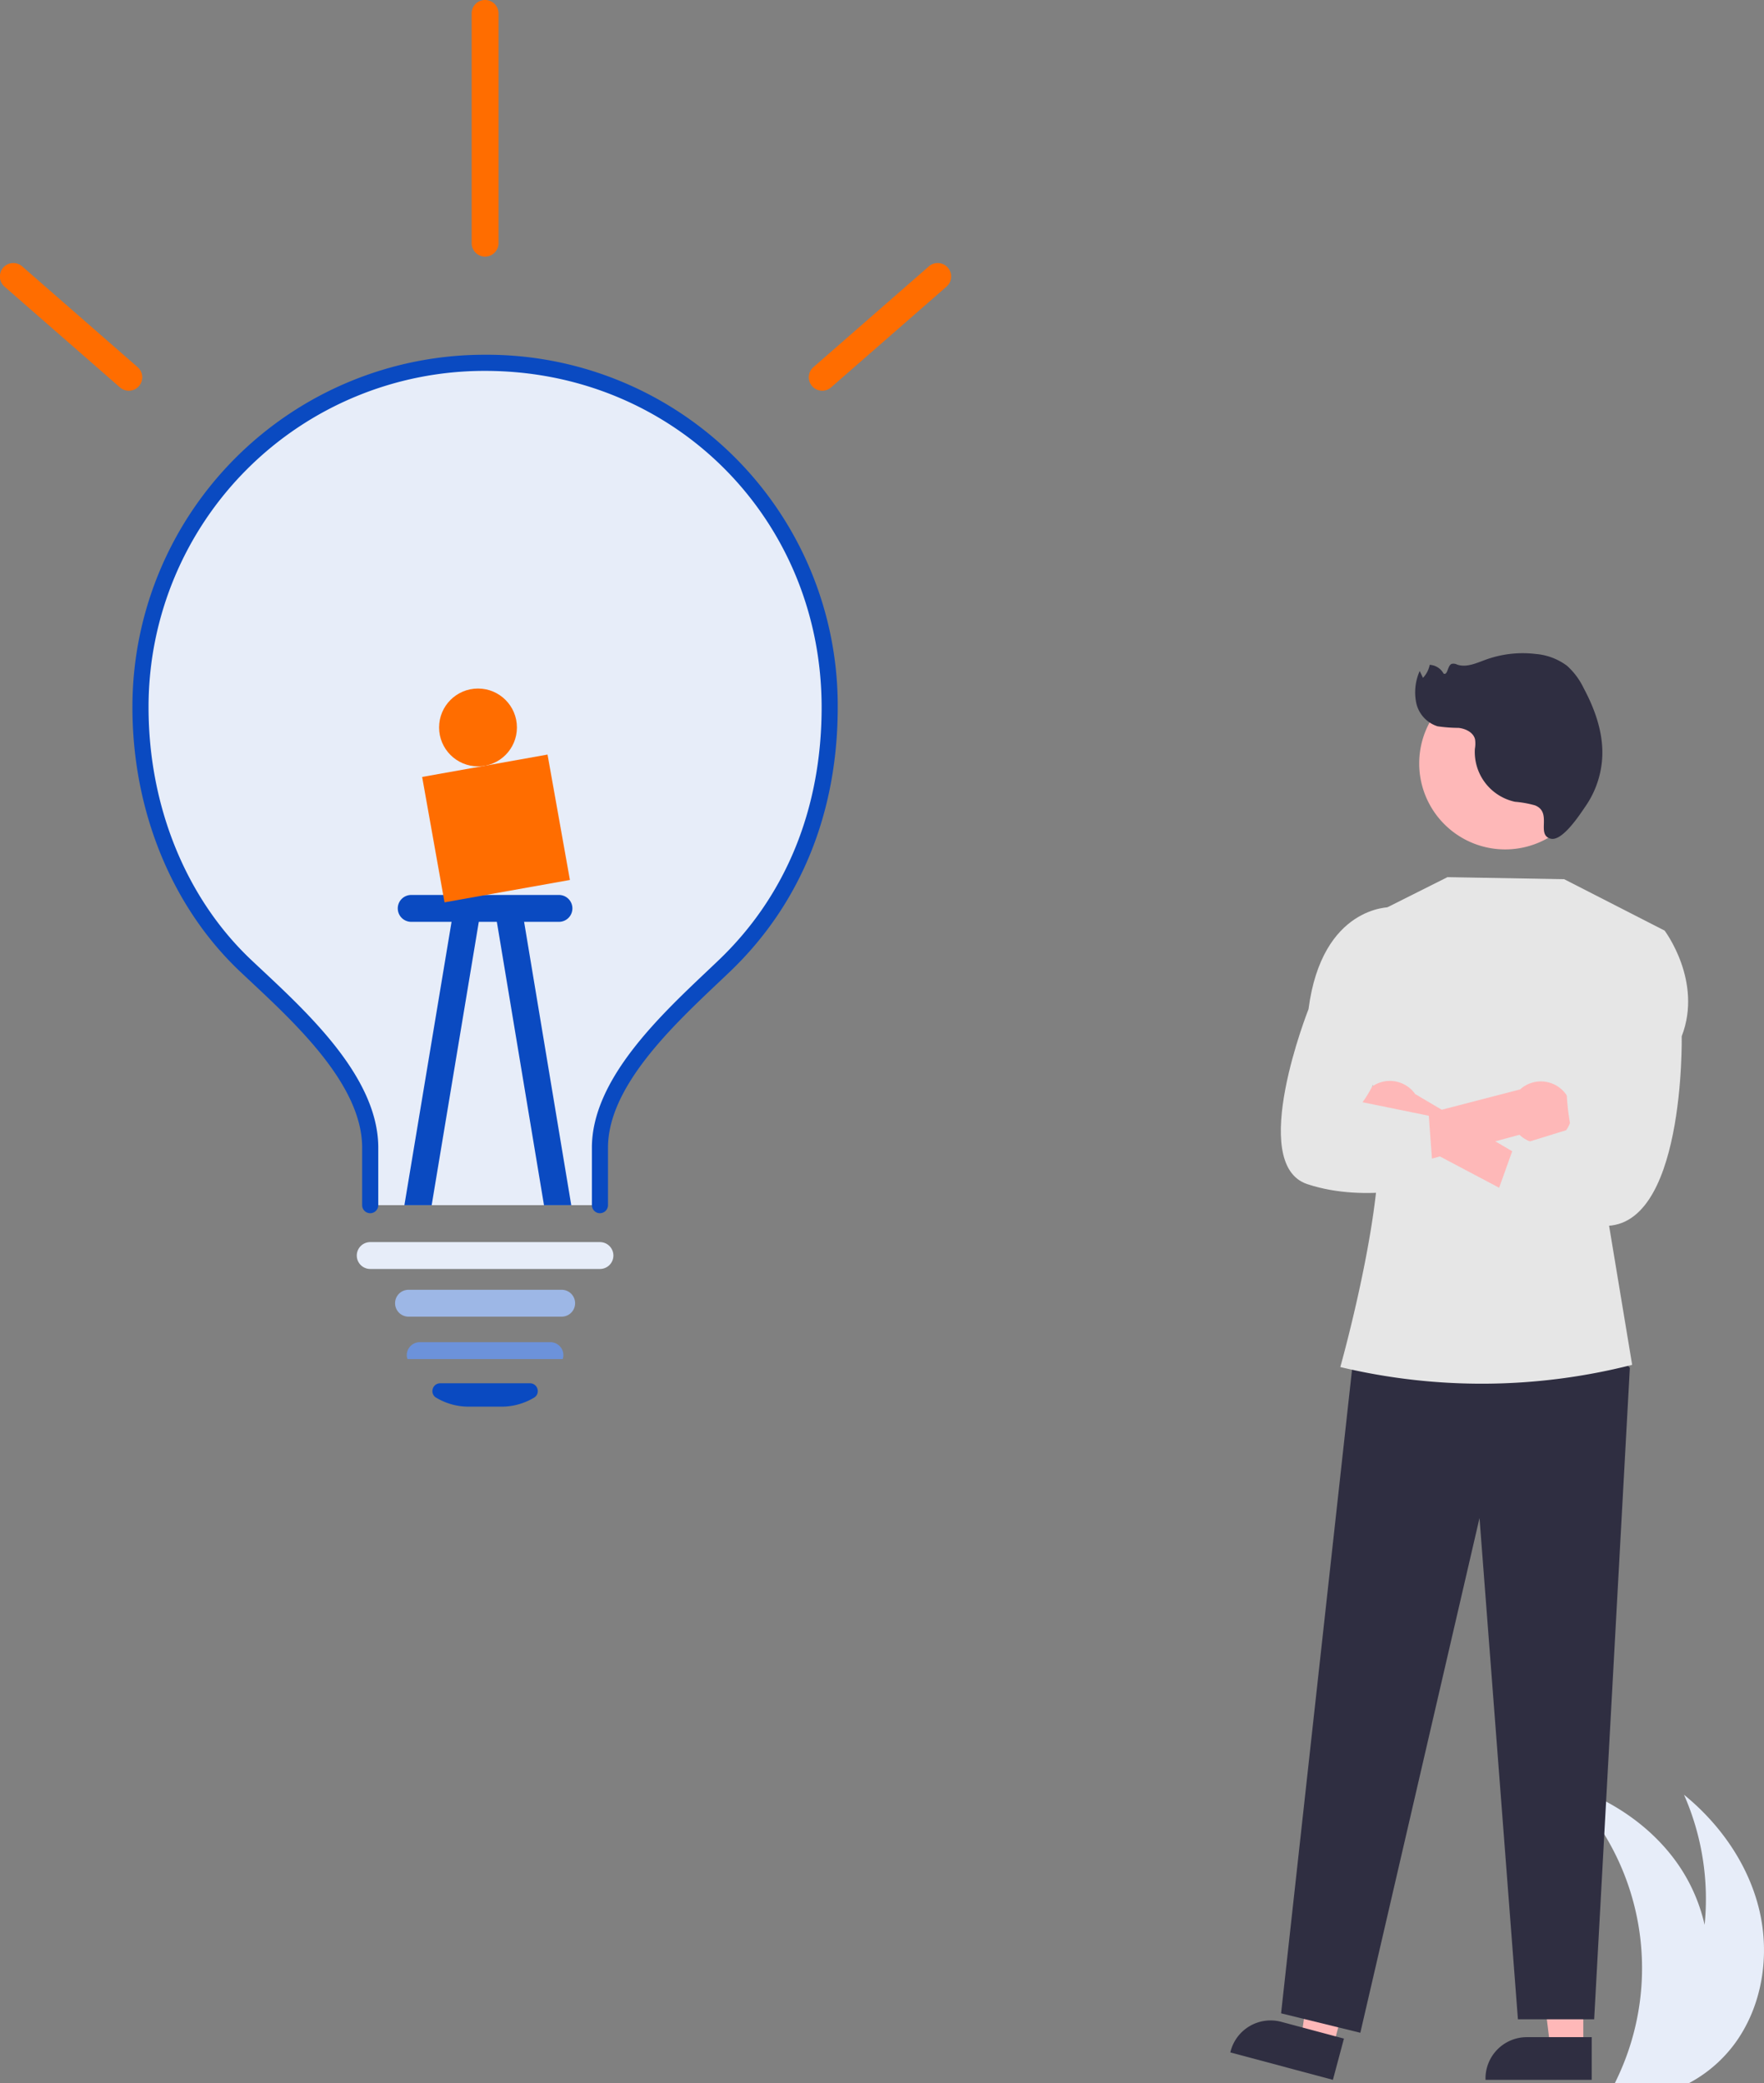 <svg xmlns="http://www.w3.org/2000/svg" width="337.459" height="398.518" viewBox="0 0 337.459 398.518">
  <rect x="0" y="0" width="337.459" height="398.518" fill="#808080" stroke="none"/>
  <g id="have_an_idea" transform="translate(0.038)">
    <path id="Path_18220" data-name="Path 18220" d="M886.153,775.6a26.111,26.111,0,0,1-6.986,6.492c-.576.365-1.167.709-1.768,1.028H863.248c.169-.339.334-.684.494-1.028a49.014,49.014,0,0,0-10.2-56.2c8.553,2.642,16.459,7.793,21.63,15.1a33.136,33.136,0,0,1,5.258,11.823,49.487,49.487,0,0,0-3.942-24.884c6.944,5.649,12.352,13.385,14.413,22.092S891.468,768.4,886.153,775.6Z" transform="translate(-554.371 -384.601)" fill="#e7edf9"/>
    <path id="Path_18221" data-name="Path 18221" d="M455.576,262.681c0,19.862-6.939,36.819-20.144,49.438-9.371,8.959-23.8,21.517-23.8,34.794V357.9H367.679V346.913c0-13.416-14.49-26-23.8-34.794-12.907-12.177-20.144-30.286-20.144-49.438v-.406a65.923,65.923,0,0,1,131.846.406Z" transform="translate(-296.892 -127.355)" fill="#e7edf9"/>
    <path id="Path_2546" data-name="Path 2546" d="M410.173,358.175a1.542,1.542,0,0,1-1.542-1.542V345.647c0-12.915,12.737-24.971,22.038-33.774.771-.731,1.522-1.439,2.243-2.131,12.865-12.3,19.666-29.01,19.666-48.325,0-36.1-28.278-64.377-64.377-64.377h-.182a64.268,64.268,0,0,0-64.2,64.015v.36c0,18.916,7.165,36.528,19.659,48.321.633.6,1.29,1.213,1.965,1.845,9.42,8.82,22.322,20.9,22.322,34.067v10.986a1.542,1.542,0,0,1-3.084,0V345.647c0-11.83-12.336-23.381-21.346-31.818q-1.017-.951-1.974-1.853c-13.107-12.373-20.626-30.8-20.626-50.561v-.37a67.358,67.358,0,0,1,67.275-67.091h.191a67.109,67.109,0,0,1,67.457,66.759q0,.352,0,.7c0,20.178-7.13,37.659-20.618,50.554-.724.692-1.478,1.406-2.254,2.141-8.893,8.418-21.075,19.947-21.075,31.535v10.987a1.542,1.542,0,0,1-1.542,1.542Z" transform="translate(-295.438 -126.091)" fill="#0a4ac1"/>
    <path id="Path_2547" data-name="Path 2547" d="M450.35,547.076h-29.3a2.57,2.57,0,1,1,0-5.14h29.3a2.57,2.57,0,1,1,0,5.14Z" transform="translate(-342.939 -295.204)" fill="#9db7e6"/>
    <path id="Path_18222" data-name="Path 18222" d="M445.6,581.2h-6.306a12.052,12.052,0,0,1-6.217-1.722,1.436,1.436,0,0,1-.652-1.652,1.484,1.484,0,0,1,1.44-1.1h17.163a1.484,1.484,0,0,1,1.44,1.1,1.436,1.436,0,0,1-.652,1.652A12.052,12.052,0,0,1,445.6,581.2Z" transform="translate(-349.685 -312.112)" fill="#0a4ac1"/>
    <path id="Path_18223" data-name="Path 18223" d="M452.475,564.671l-29.473,0-.091-.2a2.429,2.429,0,0,1,.462-2.086,2.5,2.5,0,0,1,1.965-.95H450.3a2.5,2.5,0,0,1,1.965.951,2.415,2.415,0,0,1,.468,2.06l-.046.2Z" transform="translate(-345.059 -304.68)" fill="#6c92da"/>
    <path id="Path_2548" data-name="Path 2548" d="M296.085,184.267a2.56,2.56,0,0,1-1.689-.634l-22.071-19.266a2.57,2.57,0,1,1,3.38-3.872l22.071,19.266a2.57,2.57,0,0,1-1.691,4.506Z" transform="translate(-271.482 -109.523)" fill="#ff6d00"/>
    <path id="Path_2549" data-name="Path 2549" d="M575.028,184.265a2.57,2.57,0,0,1-1.691-4.506l22.071-19.267a2.57,2.57,0,1,1,3.38,3.872l-22.071,19.266a2.56,2.56,0,0,1-1.688.636Z" transform="translate(-417.769 -109.521)" fill="#ff6d00"/>
    <path id="Path_2550" data-name="Path 2550" d="M450.748,529.331H406.8a2.57,2.57,0,1,1,0-5.14h43.949a2.57,2.57,0,1,1,0,5.14Z" transform="translate(-336.013 -286.58)" fill="#e7edf9"/>
    <path id="Path_18224" data-name="Path 18224" d="M436.307,400.74l-9.139,54.933H421.95l9.283-55.776a2.571,2.571,0,1,1,5.073.843Z" transform="translate(-344.625 -225.131)" fill="#0a4ac1"/>
    <path id="Path_18225" data-name="Path 18225" d="M470.443,455.673h-5.217l-9.139-54.933a2.571,2.571,0,1,1,5.073-.843Z" transform="translate(-361.198 -225.131)" fill="#0a4ac1"/>
    <path id="Path_2551" data-name="Path 2551" d="M419.484,397.57a2.57,2.57,0,0,1,2.57-2.57h28.267a2.57,2.57,0,0,1,0,5.14H422.055A2.57,2.57,0,0,1,419.484,397.57Z" transform="translate(-343.427 -223.796)" fill="#0a4ac1"/>
    <path id="Path_2553" data-name="Path 2553" d="M449.551,111.019a2.57,2.57,0,0,1-2.57-2.57V64.5a2.57,2.57,0,0,1,5.14,0v43.949a2.57,2.57,0,0,1-2.57,2.57Z" transform="translate(-356.79 -61.931)" fill="#ff6d00"/>
    <path id="Path_2559" data-name="Path 2559" d="M851.91,801.1h-6.3l-3-24.307h9.3Z" transform="translate(-549.058 -409.339)" fill="#feb8b8"/>
    <path id="Path_2560" data-name="Path 2560" d="M844.617,828.243H824.3v-.257a7.909,7.909,0,0,1,7.908-7.909h12.412Z" transform="translate(-540.158 -430.375)" fill="#2f2e41"/>
    <path id="Path_2561" data-name="Path 2561" d="M761.808,799.2l-6.088-1.628,3.382-24.257,8.985,2.4Z" transform="translate(-506.831 -407.652)" fill="#feb8b8"/>
    <path id="Path_2562" data-name="Path 2562" d="M748.956,825.218l-19.63-5.249.066-.248a7.909,7.909,0,0,1,9.684-5.6h0l11.99,3.206Z" transform="translate(-494.004 -427.35)" fill="#2f2e41"/>
    <path id="Path_2563" data-name="Path 2563" d="M809.669,559.068l5.279,6.133-6.826,124.62H793.539l-7.35-95.891-22.8,98.462-15.159-3.718,13.784-125.061Z" transform="translate(-503.192 -303.53)" fill="#2f2e41"/>
    <path id="Path_2564" data-name="Path 2564" d="M776.25,395.655l14.519-7.285,22.327.393,19.214,9.832-10.932,54.6,4.722,28.466h0a116.442,116.442,0,0,1-55.686.459l-.146-.035s10.853-38.508,6.233-50.26Z" transform="translate(-513.901 -220.574)" fill="#e6e6e6"/>
    <path id="Path_2565" data-name="Path 2565" d="M832.524,330.444a16.446,16.446,0,1,0,0,.122Z" transform="translate(-528.172 -184.46)" fill="#feb8b8"/>
    <path id="Path_2567" data-name="Path 2567" d="M777.611,472.317a5.892,5.892,0,0,0,8.558,2.892l29.481,15.584.955-7.181L787.958,466.72a5.924,5.924,0,0,0-10.348,5.6Z" transform="translate(-517.266 -257.43)" fill="#feb8b8"/>
    <path id="Path_2568" data-name="Path 2568" d="M815.52,473.644a5.892,5.892,0,0,1-8.984.95l-32.177,8.756.28-9.118,32.009-8.313a5.924,5.924,0,0,1,8.872,7.726Z" transform="translate(-515.889 -257.516)" fill="#feb8b8"/>
    <path id="Path_2569" data-name="Path 2569" d="M852.831,408.659l6.274-.393s7.345,9.692,3.271,20.209c0,0,.706,37.78-15.562,36.228s-21.409-1.552-21.409-1.552l4.883-13.622,10.924-3.373s-3.367-14.852,3.007-21.032Z" transform="translate(-540.697 -230.243)" fill="#e6e6e6"/>
    <path id="Path_2570" data-name="Path 2570" d="M769.977,404.088l-.887-4.545s-13.077-.308-15.662,19.508c0,0-11.759,29.655-.233,33.473s24.2,0,24.2,0l-.955-13.079-12.681-2.587s6.551-8.476,2.984-15.828Z" transform="translate(-503.143 -226.003)" fill="#e6e6e6"/>
    <path id="Path_2387" data-name="Path 2387" d="M821.041,334.125a20.313,20.313,0,0,0-3.827-.684,9.747,9.747,0,0,1-7.663-10.131,5.574,5.574,0,0,0,.03-1.816c-.317-1.321-1.785-2.029-3.133-2.187a28.26,28.26,0,0,1-4.053-.307,6.047,6.047,0,0,1-4.051-4.422,10.016,10.016,0,0,1,.651-6.149l.629,1.312a5.1,5.1,0,0,0,1.288-2.494,3.215,3.215,0,0,1,2.656,1.682c.813.363.714-1.494,1.524-1.861a1.521,1.521,0,0,1,1.08.141c1.785.6,3.678-.3,5.447-.944a20.775,20.775,0,0,1,9.582-1.095,11.561,11.561,0,0,1,5.994,2.272,13.674,13.674,0,0,1,3.164,4.253c2.065,3.859,3.62,8.117,3.578,12.5a18.144,18.144,0,0,1-3.169,10.033c-1.055,1.535-4.462,6.858-6.726,6.272C821.2,339.76,824.446,335.461,821.041,334.125Z" transform="translate(-527.44 -180.066)" fill="#2f2e41"/>
    <rect id="Rectangle_17824" data-name="Rectangle 17824" width="24.366" height="24.367" transform="translate(80.72 148.627) rotate(-10.117)" fill="#ff6d00"/>
    <ellipse id="Ellipse_1136" data-name="Ellipse 1136" cx="7.445" cy="7.445" rx="7.445" ry="7.445" transform="translate(83.961 131.714)" fill="#ff6d00"/>
  </g>
</svg>

